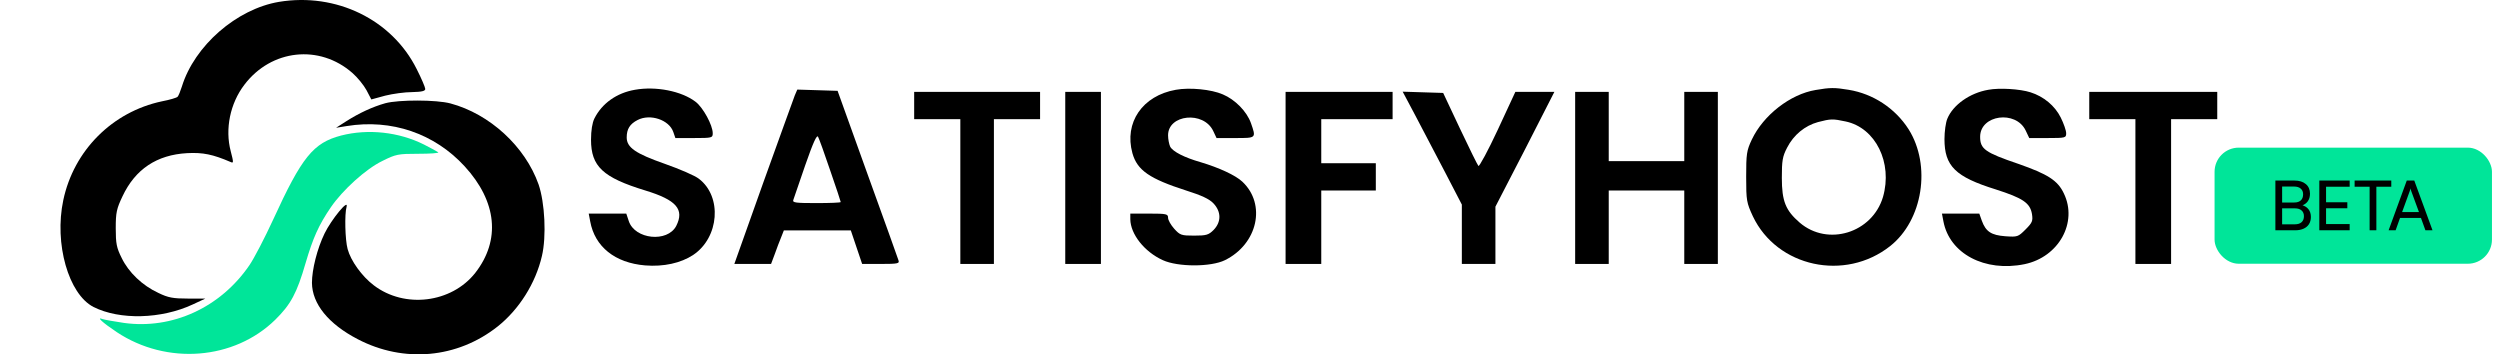 <svg xmlns="http://www.w3.org/2000/svg" width="254" height="36" viewBox="0 0 254 36" fill="none"><path d="M28.347 0.189C24.04 0.914 19.755 4.645 18.476 8.802C18.327 9.271 18.135 9.74 18.049 9.826C17.964 9.932 17.239 10.145 16.451 10.295C11.419 11.361 7.496 15.283 6.43 20.336C5.492 24.749 6.963 29.887 9.5 31.188C12.165 32.531 16.387 32.424 19.584 30.932L20.864 30.335H19.094C17.602 30.335 17.09 30.25 16.088 29.759C14.468 29.013 13.061 27.67 12.357 26.199C11.845 25.175 11.76 24.749 11.76 23.193C11.76 21.594 11.845 21.21 12.442 19.952C13.743 17.181 15.939 15.731 19.009 15.56C20.629 15.475 21.631 15.688 23.422 16.456C23.742 16.605 23.742 16.52 23.443 15.369C22.846 13.109 23.379 10.508 24.829 8.61C27.558 5.007 32.461 4.474 35.808 7.417C36.32 7.864 36.96 8.653 37.237 9.165L37.727 10.103L39.134 9.719C39.902 9.527 41.138 9.357 41.884 9.357C42.865 9.335 43.206 9.25 43.206 9.037C43.206 8.888 42.822 7.971 42.332 7.011C39.816 1.98 34.145 -0.77 28.347 0.189Z" fill="black"></path><path d="M64.504 9.122C62.649 9.442 61.157 10.508 60.389 12.043C60.176 12.469 60.048 13.258 60.048 14.196C60.048 16.904 61.242 18.034 65.57 19.355C68.725 20.315 69.557 21.274 68.704 22.958C67.809 24.664 64.504 24.323 63.886 22.468L63.63 21.701H61.733H59.814L59.963 22.489C60.432 25.069 62.479 26.71 65.549 26.966C67.425 27.116 69.173 26.732 70.431 25.9C73.075 24.131 73.394 19.974 71.007 18.162C70.601 17.842 69.066 17.181 67.553 16.648C64.568 15.603 63.673 14.985 63.673 13.962C63.673 13.109 63.992 12.597 64.781 12.192C66.06 11.531 67.979 12.171 68.406 13.407L68.619 14.025H70.516C72.35 14.025 72.414 14.004 72.414 13.535C72.414 12.725 71.433 10.913 70.665 10.337C69.237 9.25 66.636 8.738 64.504 9.122Z" fill="black"></path><path d="M119.465 9.122C116.075 9.719 114.199 12.448 115.052 15.56C115.542 17.309 116.8 18.162 120.51 19.355C122.066 19.846 122.855 20.208 123.281 20.656C124.091 21.509 124.091 22.553 123.303 23.363C122.791 23.875 122.557 23.939 121.32 23.939C120.02 23.939 119.892 23.896 119.295 23.235C118.954 22.852 118.676 22.361 118.676 22.127C118.676 21.743 118.527 21.701 116.758 21.701H114.839V22.276C114.86 23.79 116.267 25.581 118.143 26.433C119.678 27.137 123.026 27.137 124.454 26.433C127.78 24.792 128.675 20.762 126.223 18.46C125.52 17.799 123.836 17.032 121.981 16.477C120.339 16.008 119.167 15.411 118.89 14.9C118.783 14.665 118.676 14.153 118.676 13.748C118.676 11.616 122.279 11.254 123.26 13.301L123.601 14.025H125.499C127.652 14.025 127.63 14.047 127.098 12.512C126.671 11.318 125.499 10.124 124.241 9.591C123.068 9.079 120.872 8.866 119.465 9.122Z" fill="black"></path><path d="M184.468 9.143C181.888 9.57 179.159 11.702 177.987 14.175C177.454 15.305 177.411 15.646 177.411 17.97C177.411 20.4 177.454 20.592 178.093 21.978C180.545 27.137 187.452 28.629 192.036 25.005C195.362 22.383 196.236 16.818 193.912 13.13C192.548 10.998 190.309 9.527 187.815 9.122C186.408 8.888 185.939 8.888 184.468 9.143ZM187.516 12.341C190.565 12.981 192.313 16.541 191.311 20.016C190.224 23.662 185.704 25.069 182.847 22.617C181.419 21.381 181.035 20.443 181.035 18.076C181.035 16.328 181.099 15.902 181.568 15.006C182.229 13.706 183.38 12.768 184.702 12.405C186.003 12.064 186.216 12.064 187.516 12.341Z" fill="black"></path><path d="M202.014 9.122C200.137 9.442 198.432 10.657 197.856 12.043C197.686 12.427 197.558 13.365 197.558 14.132C197.558 16.882 198.666 17.97 202.781 19.249C205.51 20.123 206.256 20.613 206.448 21.743C206.555 22.447 206.491 22.617 205.787 23.321C205.041 24.067 204.977 24.088 203.74 24.003C202.312 23.896 201.758 23.534 201.353 22.425L201.097 21.701H199.199H197.302L197.451 22.489C198.069 25.772 201.651 27.67 205.702 26.838C209.177 26.113 211.117 22.596 209.688 19.654C209.07 18.332 208.047 17.692 205.062 16.648C201.672 15.496 201.182 15.134 201.182 13.898C201.182 11.659 204.806 11.169 205.808 13.258L206.171 14.025H208.047C209.859 14.025 209.923 14.004 209.923 13.535C209.923 13.258 209.667 12.533 209.369 11.936C208.772 10.742 207.642 9.804 206.299 9.378C205.233 9.037 203.143 8.909 202.014 9.122Z" fill="black"></path><path d="M80.749 9.698C80.621 10.018 79.193 14.004 77.552 18.545L74.609 26.817H76.464H78.34L78.724 25.794C78.916 25.239 79.214 24.472 79.364 24.11L79.641 23.406H83.052H86.442L87.017 25.111L87.593 26.817H89.49C91.239 26.817 91.409 26.774 91.281 26.433C91.217 26.241 89.81 22.276 88.126 17.65L85.099 9.229L83.052 9.165L81.005 9.101L80.749 9.698ZM84.352 17.33C84.949 19.035 85.418 20.485 85.418 20.528C85.418 20.592 84.31 20.634 82.945 20.634C80.835 20.634 80.494 20.592 80.6 20.315C80.664 20.144 81.218 18.545 81.815 16.776C82.626 14.452 82.988 13.663 83.116 13.898C83.222 14.089 83.777 15.624 84.352 17.33Z" fill="black"></path><path d="M92.88 10.721V12.107H95.225H97.57V19.462V26.817H99.276H100.981V19.462V12.107H103.327H105.672V10.721V9.335H99.276H92.88V10.721Z" fill="black"></path><path d="M108.23 18.076V26.817H110.042H111.854V18.076V9.335H110.042H108.23V18.076Z" fill="black"></path><path d="M130.615 18.076V26.817H132.427H134.24V23.086V19.355H137.011H139.783V17.97V16.584H137.011H134.24V14.345V12.107H137.864H141.488V10.721V9.335H136.052H130.615V18.076Z" fill="black"></path><path d="M143.791 11.723C144.473 13.045 145.837 15.624 146.797 17.458L148.523 20.784V23.79V26.817H150.229H151.935V23.918V20.997L154.941 15.177L157.925 9.335H155.943H153.96L152.169 13.194C151.188 15.305 150.293 16.946 150.208 16.861C150.122 16.776 149.27 15.049 148.332 13.066L146.626 9.442L144.579 9.378L142.511 9.314L143.791 11.723Z" fill="black"></path><path d="M160.036 18.076V26.817H161.741H163.447V23.086V19.355H167.284H171.122V23.086V26.817H172.827H174.533V18.076V9.335H172.827H171.122V12.853V16.371H167.284H163.447V12.853V9.335H161.741H160.036V18.076Z" fill="black"></path><path d="M212.268 10.721V12.107H214.613H216.958V19.462V26.817H218.77H220.583V19.462V12.107H222.928H225.273V10.721V9.335H218.77H212.268V10.721Z" fill="black"></path><path d="M39.156 10.486C37.855 10.849 36.491 11.489 35.211 12.299L34.145 12.981L35.211 12.81C39.774 12.064 44.144 13.556 47.214 16.904C50.497 20.485 50.881 24.408 48.28 27.734C45.871 30.782 41.117 31.379 37.983 28.992C36.768 28.075 35.638 26.497 35.318 25.303C35.062 24.365 34.998 21.764 35.211 21.018C35.446 20.123 33.655 22.319 32.973 23.726C32.227 25.261 31.694 27.393 31.694 28.736C31.715 30.868 33.357 32.914 36.363 34.471C41.032 36.901 46.468 36.411 50.561 33.17C52.736 31.443 54.42 28.779 55.06 26.007C55.529 24.024 55.358 20.592 54.719 18.737C53.354 14.878 49.751 11.574 45.764 10.508C44.336 10.124 40.499 10.124 39.156 10.486Z" fill="black"></path><path d="M34.657 13.77C31.822 14.516 30.67 15.944 27.75 22.319C26.897 24.174 25.81 26.263 25.341 26.945C22.399 31.252 17.495 33.49 12.592 32.808C11.59 32.659 10.63 32.488 10.438 32.424C9.735 32.147 10.396 32.765 11.867 33.746C16.941 37.114 23.784 36.581 27.963 32.488C29.541 30.932 30.159 29.802 31.054 26.71C31.8 24.174 32.376 22.873 33.612 21.061C34.806 19.313 37.173 17.159 38.857 16.349C40.221 15.667 40.456 15.624 42.481 15.624C43.697 15.624 44.613 15.56 44.528 15.475C44.443 15.411 43.803 15.049 43.078 14.686C40.52 13.407 37.407 13.066 34.657 13.77Z" fill="#00E599"></path><rect x="225" y="15" width="28.184" height="11.796" rx="2.456" fill="#00E599"></rect><path d="M231.864 18.344V23.398H231.179V18.344H231.864ZM233.164 21.168H231.675V20.574H233.108C233.393 20.574 233.612 20.502 233.765 20.357C233.919 20.213 233.996 20.008 233.996 19.742C233.996 19.491 233.915 19.297 233.751 19.162C233.593 19.022 233.365 18.952 233.066 18.952H231.557V18.344H233.108C233.602 18.344 233.989 18.463 234.269 18.701C234.553 18.938 234.695 19.265 234.695 19.679C234.695 19.991 234.618 20.253 234.464 20.462C234.315 20.667 234.094 20.816 233.8 20.91V20.819C234.127 20.898 234.371 21.042 234.534 21.252C234.702 21.457 234.786 21.723 234.786 22.049C234.786 22.328 234.721 22.571 234.59 22.776C234.464 22.976 234.28 23.13 234.038 23.237C233.796 23.344 233.509 23.398 233.178 23.398H231.557V22.79H233.164C233.458 22.79 233.684 22.718 233.842 22.573C234.001 22.429 234.08 22.226 234.08 21.965C234.08 21.713 233.998 21.518 233.835 21.378C233.677 21.238 233.453 21.168 233.164 21.168ZM238.726 23.398H235.643V18.344H238.726V18.973H236.014L236.328 18.701V20.553H238.488V21.161H236.328V23.049L236.014 22.762H238.726V23.398ZM241.438 18.659V23.398H240.753V18.659H241.438ZM239.229 18.973V18.344H242.955V18.973H239.229ZM243.396 23.398H242.683L244.528 18.344H245.29L247.143 23.398H246.423L245.968 22.14H243.843L243.396 23.398ZM244.822 19.435L244.053 21.546H245.766L244.99 19.435C244.976 19.383 244.96 19.332 244.941 19.281C244.922 19.225 244.911 19.178 244.906 19.141C244.897 19.178 244.885 19.225 244.871 19.281C244.857 19.332 244.841 19.383 244.822 19.435Z" fill="black"></path></svg>